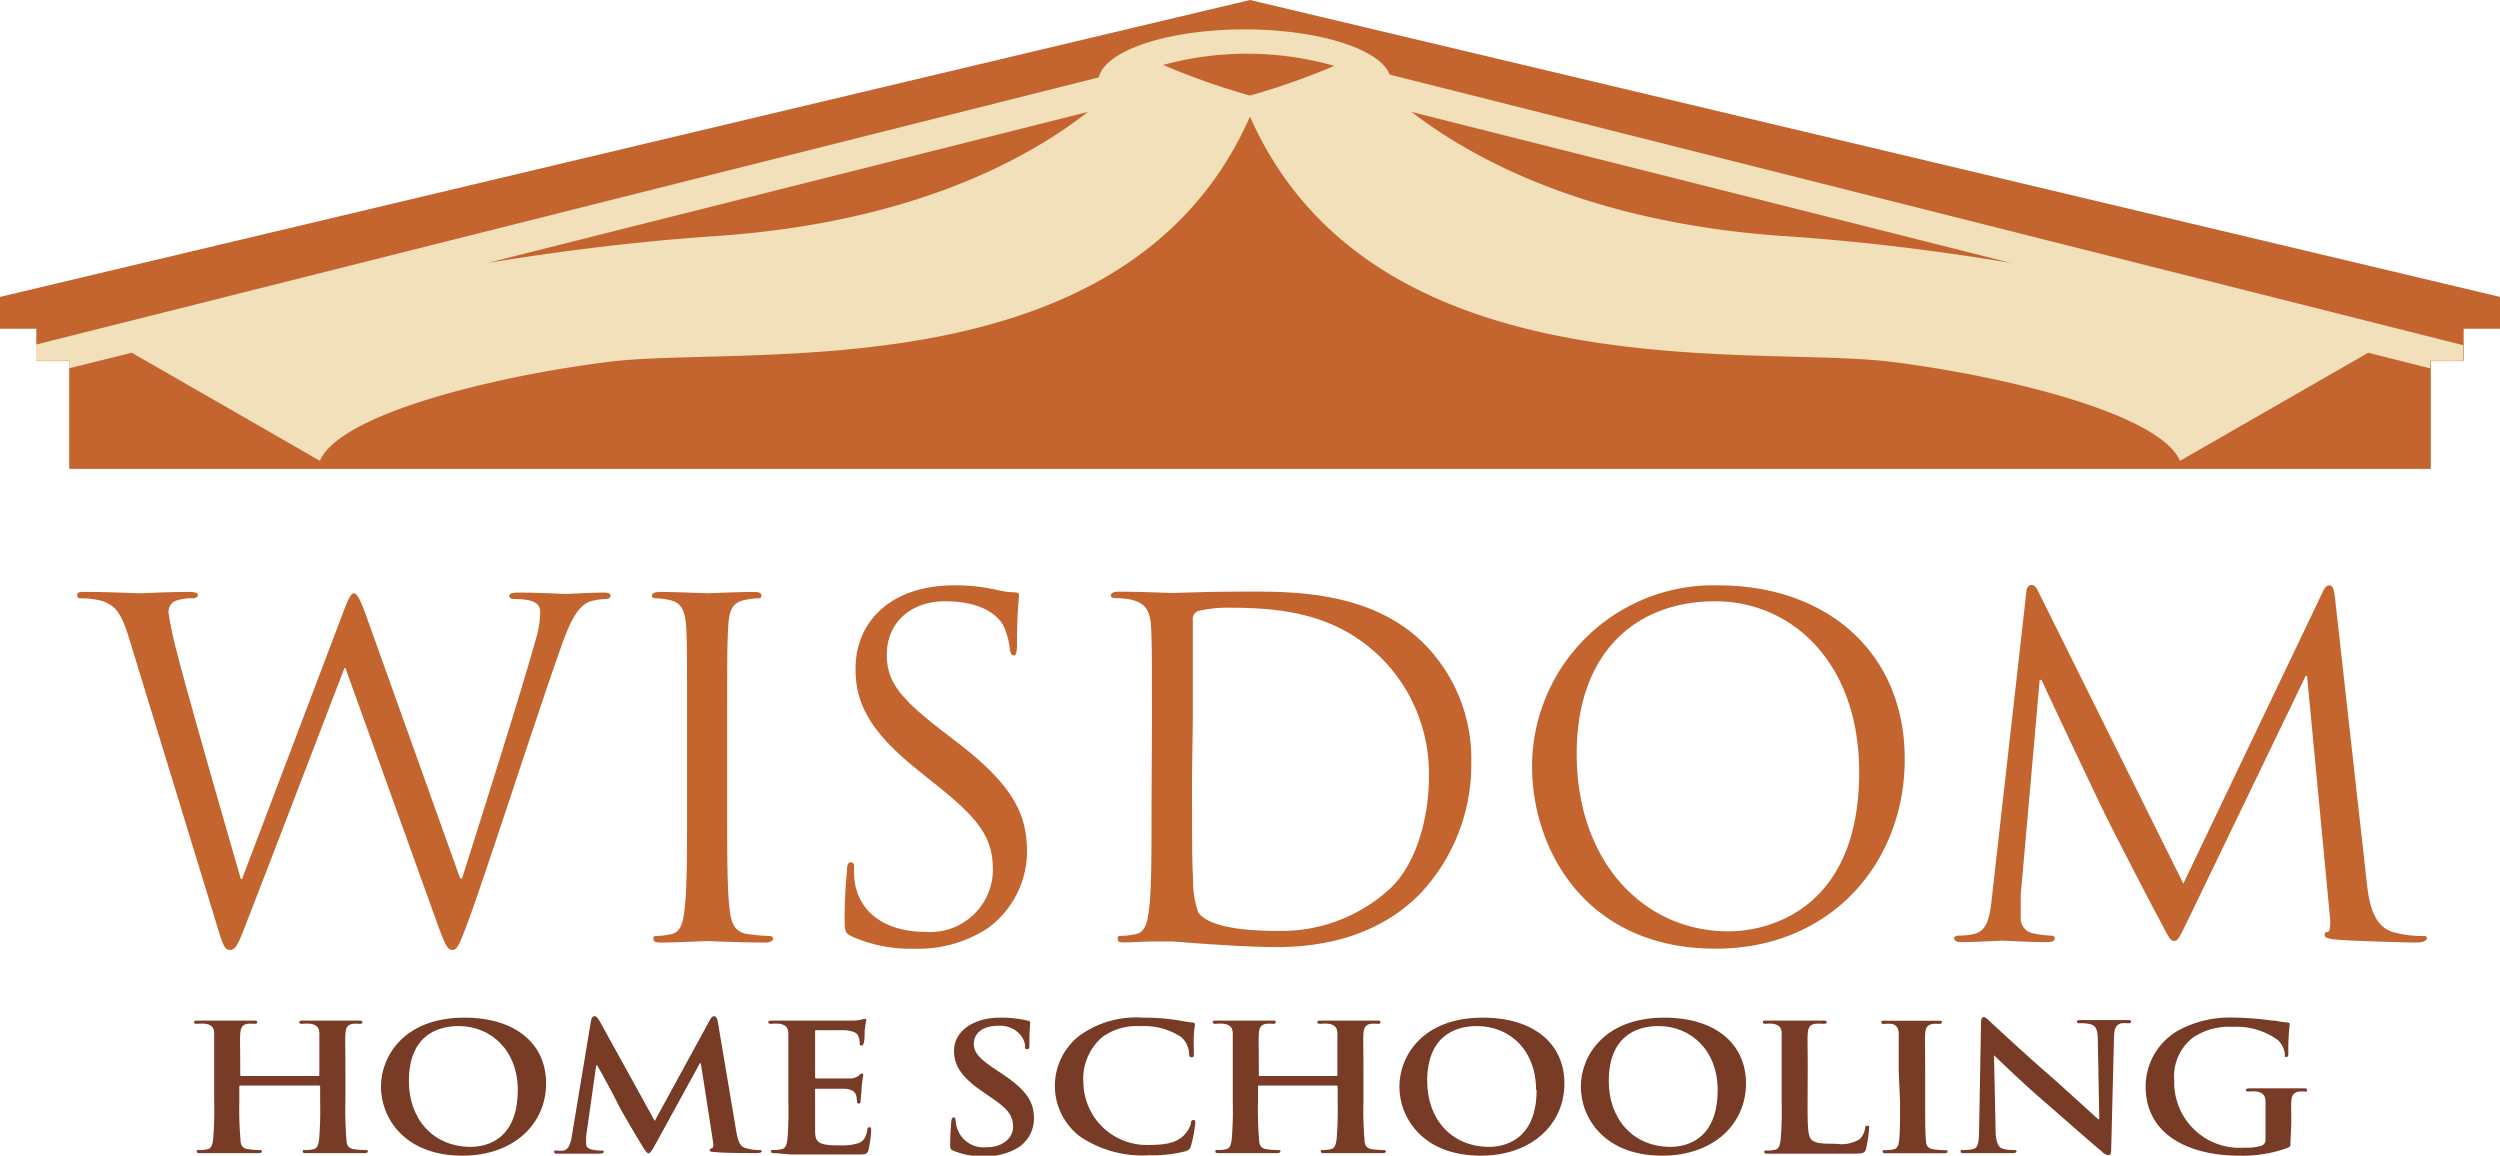 <svg xmlns="http://www.w3.org/2000/svg" viewBox="0 0 187.1 86.49"><defs><style>.cls-1{fill:#c4642e;}.cls-2{fill:#773b26;}.cls-3{fill:#f2e0bb;}</style></defs><g id="Layer_2" data-name="Layer 2"><g id="Layer_1-2" data-name="Layer 1"><path class="cls-1" d="M34.44,65.75h.14c1-3.2,4.22-13.26,5.46-17.7a7.8,7.8,0,0,0,.39-2.22c0-.63-.39-1-2-1-.18,0-.32-.1-.32-.24s.18-.24.6-.24c1.81,0,3.3.1,3.62.1s1.77-.1,2.87-.1c.32,0,.49.07.49.21s-.1.27-.32.27a4.73,4.73,0,0,0-1.2.18c-1.06.38-1.63,1.84-2.3,3.75-1.56,4.4-5.14,15.44-6.52,19.33-.93,2.56-1.1,3-1.49,3s-.57-.45-1.07-1.8l-6.94-19.3h-.07c-1.28,3.33-6.13,16-7.41,19.26-.56,1.46-.74,1.84-1.17,1.84s-.53-.38-1.24-2.74L9.64,47.7c-.57-1.84-1-2.36-1.95-2.71a6.1,6.1,0,0,0-1.6-.21c-.17,0-.31,0-.31-.24s.21-.24.56-.24c1.84,0,3.79.1,4.18.1s1.88-.1,3.65-.1c.5,0,.64.1.64.24s-.18.24-.35.24a3.53,3.53,0,0,0-1.39.21.93.93,0,0,0-.46.84A26.07,26.07,0,0,0,13.29,49c.53,2.22,4.21,15,4.74,16.79h.08L25.62,46c.53-1.42.67-1.59.88-1.59s.46.45.89,1.63Z"/><path class="cls-1" d="M54.42,60.47c0,3.33,0,6.07.18,7.53.11,1,.32,1.77,1.38,1.91a15.8,15.8,0,0,0,1.6.14c.21,0,.28.1.28.21s-.18.28-.57.28c-1.94,0-4.18-.11-4.35-.11s-2.41.11-3.48.11c-.39,0-.56-.07-.56-.28s.07-.21.28-.21a5.5,5.5,0,0,0,1.06-.14c.71-.14.89-.9,1-1.91.18-1.46.18-4.2.18-7.53V54.36c0-5.41,0-6.38-.07-7.49S51,45.1,50.17,44.92a5,5,0,0,0-1.1-.14c-.14,0-.28-.06-.28-.2s.18-.28.57-.28c1.17,0,3.4.1,3.58.1s2.41-.1,3.47-.1c.39,0,.57.07.57.28s-.15.2-.29.2a5.31,5.31,0,0,0-.88.11c-1,.17-1.24.76-1.31,2s-.08,2.08-.08,7.49Z"/><path class="cls-1" d="M63.74,70.08c-.49-.24-.53-.38-.53-1.31,0-1.74.14-3.13.18-3.68,0-.39.11-.56.28-.56s.25.1.25.38A5.83,5.83,0,0,0,64,66.2c.53,2.57,2.87,3.54,5.24,3.54a4.69,4.69,0,0,0,5.07-4.62c0-2.39-1-3.78-4.08-6.25l-1.59-1.28c-3.76-3-4.61-5.17-4.61-7.53,0-3.71,2.84-6.25,7.34-6.25a13.83,13.83,0,0,1,3.29.35,5.82,5.82,0,0,0,1.24.17c.29,0,.36.07.36.25s-.15,1.32-.15,3.68c0,.55-.07.79-.24.79s-.25-.17-.29-.45a5.62,5.62,0,0,0-.46-1.73C74.94,46.49,74,45,70.72,45c-2.44,0-4.35,1.49-4.35,4,0,2,.92,3.23,4.32,5.83l1,.77c4.18,3.22,5.17,5.38,5.17,8.15a7.11,7.11,0,0,1-3,5.76A9.47,9.47,0,0,1,68.49,71,10.91,10.91,0,0,1,63.74,70.08Z"/><path class="cls-1" d="M86.21,54.36c0-5.41,0-6.38-.07-7.49s-.36-1.74-1.53-2a6.61,6.61,0,0,0-1.2-.11c-.14,0-.28-.06-.28-.2s.17-.28.56-.28c1.6,0,3.83.1,4,.1.42,0,2.65-.1,4.78-.1,3.51,0,10-.31,14.21,4a12.25,12.25,0,0,1,3.43,8.81,14.07,14.07,0,0,1-3.82,9.79c-1.53,1.56-4.71,4-10.74,4-1.52,0-3.4-.11-4.92-.21s-2.77-.21-2.94-.21-.68,0-1.42,0-1.53.07-2.06.07-.56-.07-.56-.28.07-.21.28-.21A5.5,5.5,0,0,0,85,69.91c.71-.14.89-.9,1-1.91.18-1.46.18-4.2.18-7.53Zm3,3.75c0,3.68,0,6.87.08,7.53a7.42,7.42,0,0,0,.38,2.64c.47.66,1.85,1.39,6,1.39a12,12,0,0,0,8.43-3.23c1.84-1.77,2.84-5.1,2.84-8.29a12.25,12.25,0,0,0-3.41-8.75C100.2,46,96.16,45.48,92,45.48a9.71,9.71,0,0,0-2.31.24.64.64,0,0,0-.42.7c0,1.18,0,4.72,0,7.39Z"/><path class="cls-1" d="M128.62,43.81c8,0,13.93,4.93,13.93,13C142.55,64.6,137,71,128.41,71c-9.71,0-13.75-7.39-13.75-13.64A13.57,13.57,0,0,1,128.62,43.81Zm.75,25.89c3.18,0,9.77-1.8,9.77-11.9C139.14,49.47,134,45,128.37,45,122.46,45,118,48.81,118,56.41,118,64.5,123,69.7,129.37,69.7Z"/><path class="cls-1" d="M177.13,66.06c.14,1.25.39,3.19,1.91,3.68a7.9,7.9,0,0,0,2.3.31c.18,0,.29,0,.29.17s-.32.32-.75.32c-.78,0-4.6-.11-5.91-.21-.82-.07-1-.18-1-.35s.08-.21.25-.24.22-.63.14-1.25l-1.7-17.91h-.1l-8.68,18c-.75,1.52-.85,1.84-1.17,1.84s-.43-.35-1.1-1.6c-.92-1.7-4-7.7-4.15-8.05-.32-.63-4.28-9-4.67-9.89h-.14L151.23,67c0,.55,0,1.18,0,1.77a1.13,1.13,0,0,0,.92,1.08,7.42,7.42,0,0,0,1.35.17c.14,0,.28.07.28.17,0,.25-.21.32-.64.32-1.31,0-3-.11-3.29-.11s-2,.11-3,.11c-.35,0-.6-.07-.6-.32,0-.1.18-.17.36-.17a4.39,4.39,0,0,0,1.06-.11c1.17-.2,1.27-1.56,1.42-2.88l2.55-22.62c0-.38.17-.63.39-.63s.35.14.53.52l10.84,21.83L173.8,44.37c.14-.31.28-.56.53-.56s.35.28.42.94Z"/><path class="cls-2" d="M23.81,80.53a.08.08,0,0,0,.09-.09v-.28c0-2,0-2.37,0-2.79s-.15-.66-.65-.75a3.2,3.2,0,0,0-.59,0c-.17,0-.26,0-.26-.12s.11-.12.32-.12c.82,0,1.77,0,2.18,0s1.31,0,1.9,0c.22,0,.32,0,.32.12s-.09.12-.27.12a2.64,2.64,0,0,0-.44,0c-.41.07-.53.29-.56.75s0,.79,0,2.79v2.32a26.18,26.18,0,0,0,.08,2.82c0,.37.13.66.59.71a6.32,6.32,0,0,0,.77.06c.16,0,.24,0,.24.1s-.12.13-.3.13c-1,0-1.94,0-2.36,0s-1.3,0-1.89,0c-.22,0-.32,0-.32-.13s.06-.1.24-.1a2.55,2.55,0,0,0,.55-.06c.3-.05.37-.34.43-.72a25.87,25.87,0,0,0,.08-2.81V81.32a.09.09,0,0,0-.09-.08H18a.08.08,0,0,0-.09.08v1.16A26.18,26.18,0,0,0,18,85.3c0,.37.13.66.59.71a6.32,6.32,0,0,0,.77.06c.16,0,.24,0,.24.1s-.12.13-.3.13c-1,0-1.94,0-2.36,0s-1.3,0-1.91,0c-.2,0-.3,0-.3-.13s.06-.1.24-.1a2.55,2.55,0,0,0,.55-.06c.3-.05.37-.34.43-.72a25.87,25.87,0,0,0,.08-2.81V80.16c0-2,0-2.37,0-2.79s-.15-.66-.65-.75a3.2,3.2,0,0,0-.59,0c-.17,0-.26,0-.26-.12s.11-.12.32-.12c.82,0,1.77,0,2.18,0s1.31,0,1.9,0c.22,0,.32,0,.32.12s-.09.12-.27.12a2.64,2.64,0,0,0-.44,0c-.41.07-.53.29-.56.75s0,.79,0,2.79v.28a.08.08,0,0,0,.09.09Z"/><path class="cls-2" d="M28.51,81.32c0-2.25,1.71-5.16,6.25-5.16,3.77,0,6.11,1.91,6.11,4.93s-2.42,5.4-6.26,5.4C30.27,86.49,28.51,83.66,28.51,81.32Zm10.24.25c0-2.95-2-4.78-4.43-4.78-1.74,0-3.72.84-3.72,4.13,0,2.74,1.74,4.91,4.64,4.91C36.3,85.83,38.75,85.38,38.75,81.57Z"/><path class="cls-2" d="M44.23,76.4c.05-.23.14-.35.26-.35s.21.07.41.41L49,83.89l4.11-7.52c.12-.21.2-.32.33-.32s.23.14.28.41l1.37,8.14c.14.83.29,1.22.74,1.33a3.48,3.48,0,0,0,.94.14c.14,0,.24,0,.24.09s-.18.14-.39.14c-.38,0-2.47,0-3.07-.08-.35,0-.44-.06-.44-.14s.06-.11.17-.15.13-.19.07-.56l-.9-5.8h-.07l-3.29,6c-.35.62-.43.74-.56.74s-.29-.26-.53-.66c-.37-.6-1.56-2.62-1.74-3s-1-1.94-1.57-2.92h-.07L43.87,85a4.69,4.69,0,0,0,0,.62c0,.25.2.37.46.42a3.6,3.6,0,0,0,.63.07c.12,0,.23,0,.23.09s-.14.14-.36.14c-.64,0-1.32,0-1.59,0s-1,0-1.5,0c-.15,0-.27,0-.27-.14s.09-.09.24-.09a2.14,2.14,0,0,0,.45,0c.43-.08.55-.6.62-1Z"/><path class="cls-2" d="M59,80.16c0-2,0-2.37,0-2.79s-.15-.66-.65-.75a3.2,3.2,0,0,0-.59,0c-.17,0-.26,0-.26-.12s.11-.12.34-.12l1.22,0,1,0h3.79c.28,0,.52-.05.65-.08a1.69,1.69,0,0,1,.24-.05c.07,0,.09.05.09.12a6.22,6.22,0,0,0-.12.85c0,.14,0,.71-.08.87s0,.15-.15.15-.14-.07-.14-.19a1.16,1.16,0,0,0-.09-.47c-.1-.24-.25-.4-1-.48-.26,0-1.84,0-2.15,0-.07,0-.1,0-.1.13v3.34c0,.09,0,.14.1.14.34,0,2.08,0,2.42,0a1.14,1.14,0,0,0,.73-.19c.1-.11.16-.17.24-.17s.11,0,.11.1-.06.29-.12,1c0,.27-.07.79-.07.89s0,.25-.13.25-.14-.06-.14-.12a2.32,2.32,0,0,0-.06-.48c-.07-.26-.29-.46-.84-.51-.29,0-1.79,0-2.15,0-.08,0-.09,0-.09.13v1c0,.45,0,1.66,0,2,0,.91.27,1.11,1.81,1.11a4.31,4.31,0,0,0,1.42-.16c.4-.15.58-.43.68-1,0-.15.06-.2.17-.2s.12.11.12.24a8.56,8.56,0,0,1-.2,1.46c-.1.34-.24.34-.81.34-1.14,0-2,0-2.62,0s-1.12,0-1.57,0c-.17,0-.5,0-.86,0L58,86.3c-.19,0-.3,0-.3-.13s.06-.1.24-.1A2.55,2.55,0,0,0,58.5,86c.3-.05.37-.34.43-.72A25.87,25.87,0,0,0,59,82.48Z"/><path class="cls-2" d="M71.4,86.14c-.24-.09-.29-.15-.29-.44,0-.73.06-1.52.08-1.73s.06-.34.18-.34.15.12.15.22a2.29,2.29,0,0,0,.14.67,2.08,2.08,0,0,0,2.16,1.34c1.36,0,2-.81,2-1.51s-.23-1.25-1.49-2.1l-.69-.48c-1.67-1.13-2.24-2-2.24-3.12,0-1.45,1.39-2.49,3.49-2.49a8.6,8.6,0,0,1,2,.22c.13,0,.21.07.21.16s-.06.55-.06,1.58c0,.29,0,.4-.17.4s-.15-.08-.15-.24a1.51,1.51,0,0,0-.39-.87,2,2,0,0,0-1.65-.64c-1.12,0-1.8.56-1.8,1.35,0,.61.35,1.07,1.6,1.9l.42.28c1.83,1.2,2.48,2.1,2.48,3.36A2.57,2.57,0,0,1,76,86a4.87,4.87,0,0,1-2.4.54A5.73,5.73,0,0,1,71.4,86.14Z"/><path class="cls-2" d="M80.82,85.05a4.76,4.76,0,0,1-.1-7.49,7.21,7.21,0,0,1,4.78-1.4,16.85,16.85,0,0,1,2.19.13c.58.07,1.06.19,1.51.23.17,0,.23.07.23.15s-.05.27-.08.73,0,1.16,0,1.42,0,.3-.18.3S89,79,89,78.83a1.83,1.83,0,0,0-.59-1.21,5,5,0,0,0-3.07-.82,4.33,4.33,0,0,0-2.85.82A4.1,4.1,0,0,0,81.08,81a4.74,4.74,0,0,0,4.77,4.69c1.34,0,2.16-.13,2.76-.73a2.14,2.14,0,0,0,.52-.87c0-.21.07-.27.19-.27s.14.1.14.2a10.91,10.91,0,0,1-.33,1.75c-.08.23-.14.29-.4.39a10,10,0,0,1-2.72.3A8.35,8.35,0,0,1,80.82,85.05Z"/><path class="cls-2" d="M100,80.53a.08.08,0,0,0,.09-.09v-.28c0-2,0-2.37,0-2.79s-.15-.66-.65-.75a3.2,3.2,0,0,0-.59,0c-.17,0-.26,0-.26-.12s.11-.12.32-.12c.82,0,1.77,0,2.18,0s1.31,0,1.9,0c.22,0,.32,0,.32.12s-.09.12-.27.12a2.64,2.64,0,0,0-.44,0c-.41.07-.53.29-.56.75s0,.79,0,2.79v2.32a26.18,26.18,0,0,0,.08,2.82c0,.37.13.66.59.71a6.32,6.32,0,0,0,.77.06c.16,0,.24,0,.24.1s-.12.13-.3.13c-1,0-1.94,0-2.36,0s-1.3,0-1.89,0c-.22,0-.32,0-.32-.13s.06-.1.24-.1A2.55,2.55,0,0,0,99.6,86c.3-.05.37-.34.43-.72a25.87,25.87,0,0,0,.08-2.81V81.32a.09.09,0,0,0-.09-.08H94.24a.08.08,0,0,0-.09.08v1.16a26.18,26.18,0,0,0,.08,2.82c0,.37.13.66.59.71a6.32,6.32,0,0,0,.77.06c.16,0,.24,0,.24.1s-.12.13-.3.13c-1,0-1.94,0-2.36,0s-1.3,0-1.91,0c-.2,0-.3,0-.3-.13s.06-.1.24-.1a2.55,2.55,0,0,0,.55-.06c.3-.05.37-.34.43-.72a25.87,25.87,0,0,0,.08-2.81V80.16c0-2,0-2.37,0-2.79s-.15-.66-.65-.75a3.2,3.2,0,0,0-.59,0c-.17,0-.26,0-.26-.12s.11-.12.32-.12c.82,0,1.77,0,2.18,0s1.31,0,1.9,0c.22,0,.32,0,.32.12s-.09.12-.27.12a2.64,2.64,0,0,0-.44,0c-.41.07-.53.29-.56.75s0,.79,0,2.79v.28a.08.08,0,0,0,.09.09Z"/><path class="cls-2" d="M104.73,81.32c0-2.25,1.7-5.16,6.24-5.16,3.77,0,6.11,1.91,6.11,4.93s-2.42,5.4-6.26,5.4C106.48,86.49,104.73,83.66,104.73,81.32Zm10.23.25c0-2.95-1.95-4.78-4.43-4.78-1.74,0-3.72.84-3.72,4.13,0,2.74,1.74,4.91,4.65,4.91C112.51,85.83,115,85.38,115,81.57Z"/><path class="cls-2" d="M118.31,81.32c0-2.25,1.71-5.16,6.25-5.16,3.76,0,6.11,1.91,6.11,4.93s-2.42,5.4-6.27,5.4C120.06,86.49,118.31,83.66,118.31,81.32Zm10.24.25c0-2.95-2-4.78-4.43-4.78-1.74,0-3.72.84-3.72,4.13,0,2.74,1.74,4.91,4.64,4.91C126.1,85.83,128.55,85.38,128.55,81.57Z"/><path class="cls-2" d="M135.28,82.48c0,1.69,0,2.6.32,2.84s.65.28,1.83.28a2.58,2.58,0,0,0,1.77-.36,1.59,1.59,0,0,0,.39-.79c0-.12,0-.2.17-.2s.12.06.12.22a9.39,9.39,0,0,1-.23,1.52c-.09.29-.16.35-1,.35-1.09,0-1.88,0-2.56,0s-1.22,0-1.84,0c-.17,0-.5,0-.86,0l-1.05,0c-.19,0-.3,0-.3-.13s.06-.1.24-.1a2.55,2.55,0,0,0,.55-.06c.3-.05.37-.34.43-.72a25.87,25.87,0,0,0,.08-2.81V80.16c0-2,0-2.37,0-2.79s-.15-.66-.65-.75a2.29,2.29,0,0,0-.5,0c-.17,0-.26,0-.26-.12s.11-.12.34-.12c.71,0,1.66,0,2.07,0s1.47,0,2.06,0c.21,0,.31,0,.31.12s-.09.12-.27.12a4,4,0,0,0-.59,0c-.41.07-.53.29-.56.75s0,.79,0,2.79Z"/><path class="cls-2" d="M142.1,80.16c0-2,0-2.37,0-2.79s-.18-.67-.51-.74a2.45,2.45,0,0,0-.55,0c-.15,0-.24,0-.24-.13s.12-.11.37-.11c.57,0,1.52,0,2,0s1.27,0,1.85,0c.19,0,.31,0,.31.11s-.09.13-.24.13a2.5,2.5,0,0,0-.45,0c-.41.07-.53.29-.56.75s0,.79,0,2.79v2.32c0,1.28,0,2.32.06,2.89,0,.35.15.59.61.64a6.32,6.32,0,0,0,.77.06c.16,0,.24,0,.24.1s-.12.13-.29.13c-1,0-2,0-2.36,0s-1.3,0-1.91,0c-.19,0-.3,0-.3-.13s.06-.1.25-.1a2.53,2.53,0,0,0,.54-.06c.3-.05.39-.27.44-.65.07-.56.07-1.6.07-2.88Z"/><path class="cls-2" d="M149.35,84.51c0,1,.23,1.37.53,1.46a2.7,2.7,0,0,0,.78.1c.17,0,.26,0,.26.1s-.13.13-.35.13c-1,0-1.58,0-1.87,0-.14,0-.85,0-1.63,0-.2,0-.34,0-.34-.13s.09-.1.25-.1a3.34,3.34,0,0,0,.68-.07c.39-.1.45-.49.46-1.63l.14-7.8c0-.27.05-.45.2-.45s.3.17.56.41,2.48,2.32,4.69,4.23c1,.89,3.07,2.79,3.32,3h.08L157,77.85c0-.81-.15-1.06-.52-1.19a2.76,2.76,0,0,0-.8-.08c-.18,0-.24,0-.24-.12s.17-.12.39-.12c.79,0,1.52,0,1.83,0s.74,0,1.49,0c.19,0,.34,0,.34.12s-.09.12-.27.12a1.83,1.83,0,0,0-.45,0c-.42.11-.55.38-.56,1.12L158,86.05c0,.29-.06.41-.2.41a.93.93,0,0,1-.51-.29c-.95-.79-2.89-2.51-4.46-3.87s-3.33-3.07-3.6-3.32h0Z"/><path class="cls-2" d="M171.42,85.42c0,.36,0,.38-.2.48a9.8,9.8,0,0,1-3.64.59c-3.71,0-7-1.53-7-5.17a4.82,4.82,0,0,1,2.63-4.3,8.16,8.16,0,0,1,4.07-.86,21.64,21.64,0,0,1,2.68.21c.32,0,.84.13,1.19.15.18,0,.21.06.21.15a16.61,16.61,0,0,0-.1,2.16c0,.21-.05.28-.17.28S171,79,171,78.94a1.69,1.69,0,0,0-.51-1.09,5.25,5.25,0,0,0-3.38-1,4.83,4.83,0,0,0-3,.81,3.68,3.68,0,0,0-1.39,3.23,4.89,4.89,0,0,0,5.26,5,3.74,3.74,0,0,0,1.29-.15.46.46,0,0,0,.28-.49V84c0-.66,0-1.16,0-1.56s-.15-.66-.65-.75a3.2,3.2,0,0,0-.59,0c-.14,0-.23,0-.23-.1s.11-.14.32-.14c.79,0,1.74,0,2.19,0s1.27,0,1.77,0c.2,0,.3,0,.3.14s-.09.1-.19.1a2.33,2.33,0,0,0-.41,0c-.41.07-.56.29-.58.75s0,.92,0,1.58Z"/><polygon class="cls-1" points="187.1 22.22 93.55 0 0 22.22 0 22.27 0 24.6 2.72 24.6 2.72 27.02 5.18 27.02 5.18 35.09 181.92 35.09 181.92 27.02 184.38 27.02 184.38 24.6 187.1 24.6 187.1 22.27 187.1 22.22"/><path class="cls-3" d="M104,5.58c-.72-1.9-5.3-3.38-10.85-3.38-5.75,0-10.46,1.58-10.91,3.59l-79.55,20V27H5.18v.56L9.86,26.4c2.18,1.25,11.82,6.78,14.08,8.09,1.48-3.5,13-6.33,21.61-7.41,10.16-1.29,38.77,2.54,48-18.35,9.25,20.89,37.85,17.06,48,18.35,8.61,1.08,20.12,3.91,21.6,7.41l14.09-8.09,4.64,1.17V27h2.46V25.83ZM53.53,17.67c-6,.41-11.72,1.14-17,2L81.41,8.38C76.79,12,68.06,16.69,53.53,17.67Zm40-10.52a53.92,53.92,0,0,1-6.48-2.29,23.89,23.89,0,0,1,12.81.07A54.34,54.34,0,0,1,93.57,7.15Zm40,10.52c-14.52-1-23.25-5.72-27.88-9.29l44.86,11.3C145.32,18.81,139.58,18.08,133.6,17.67Z"/></g></g></svg>